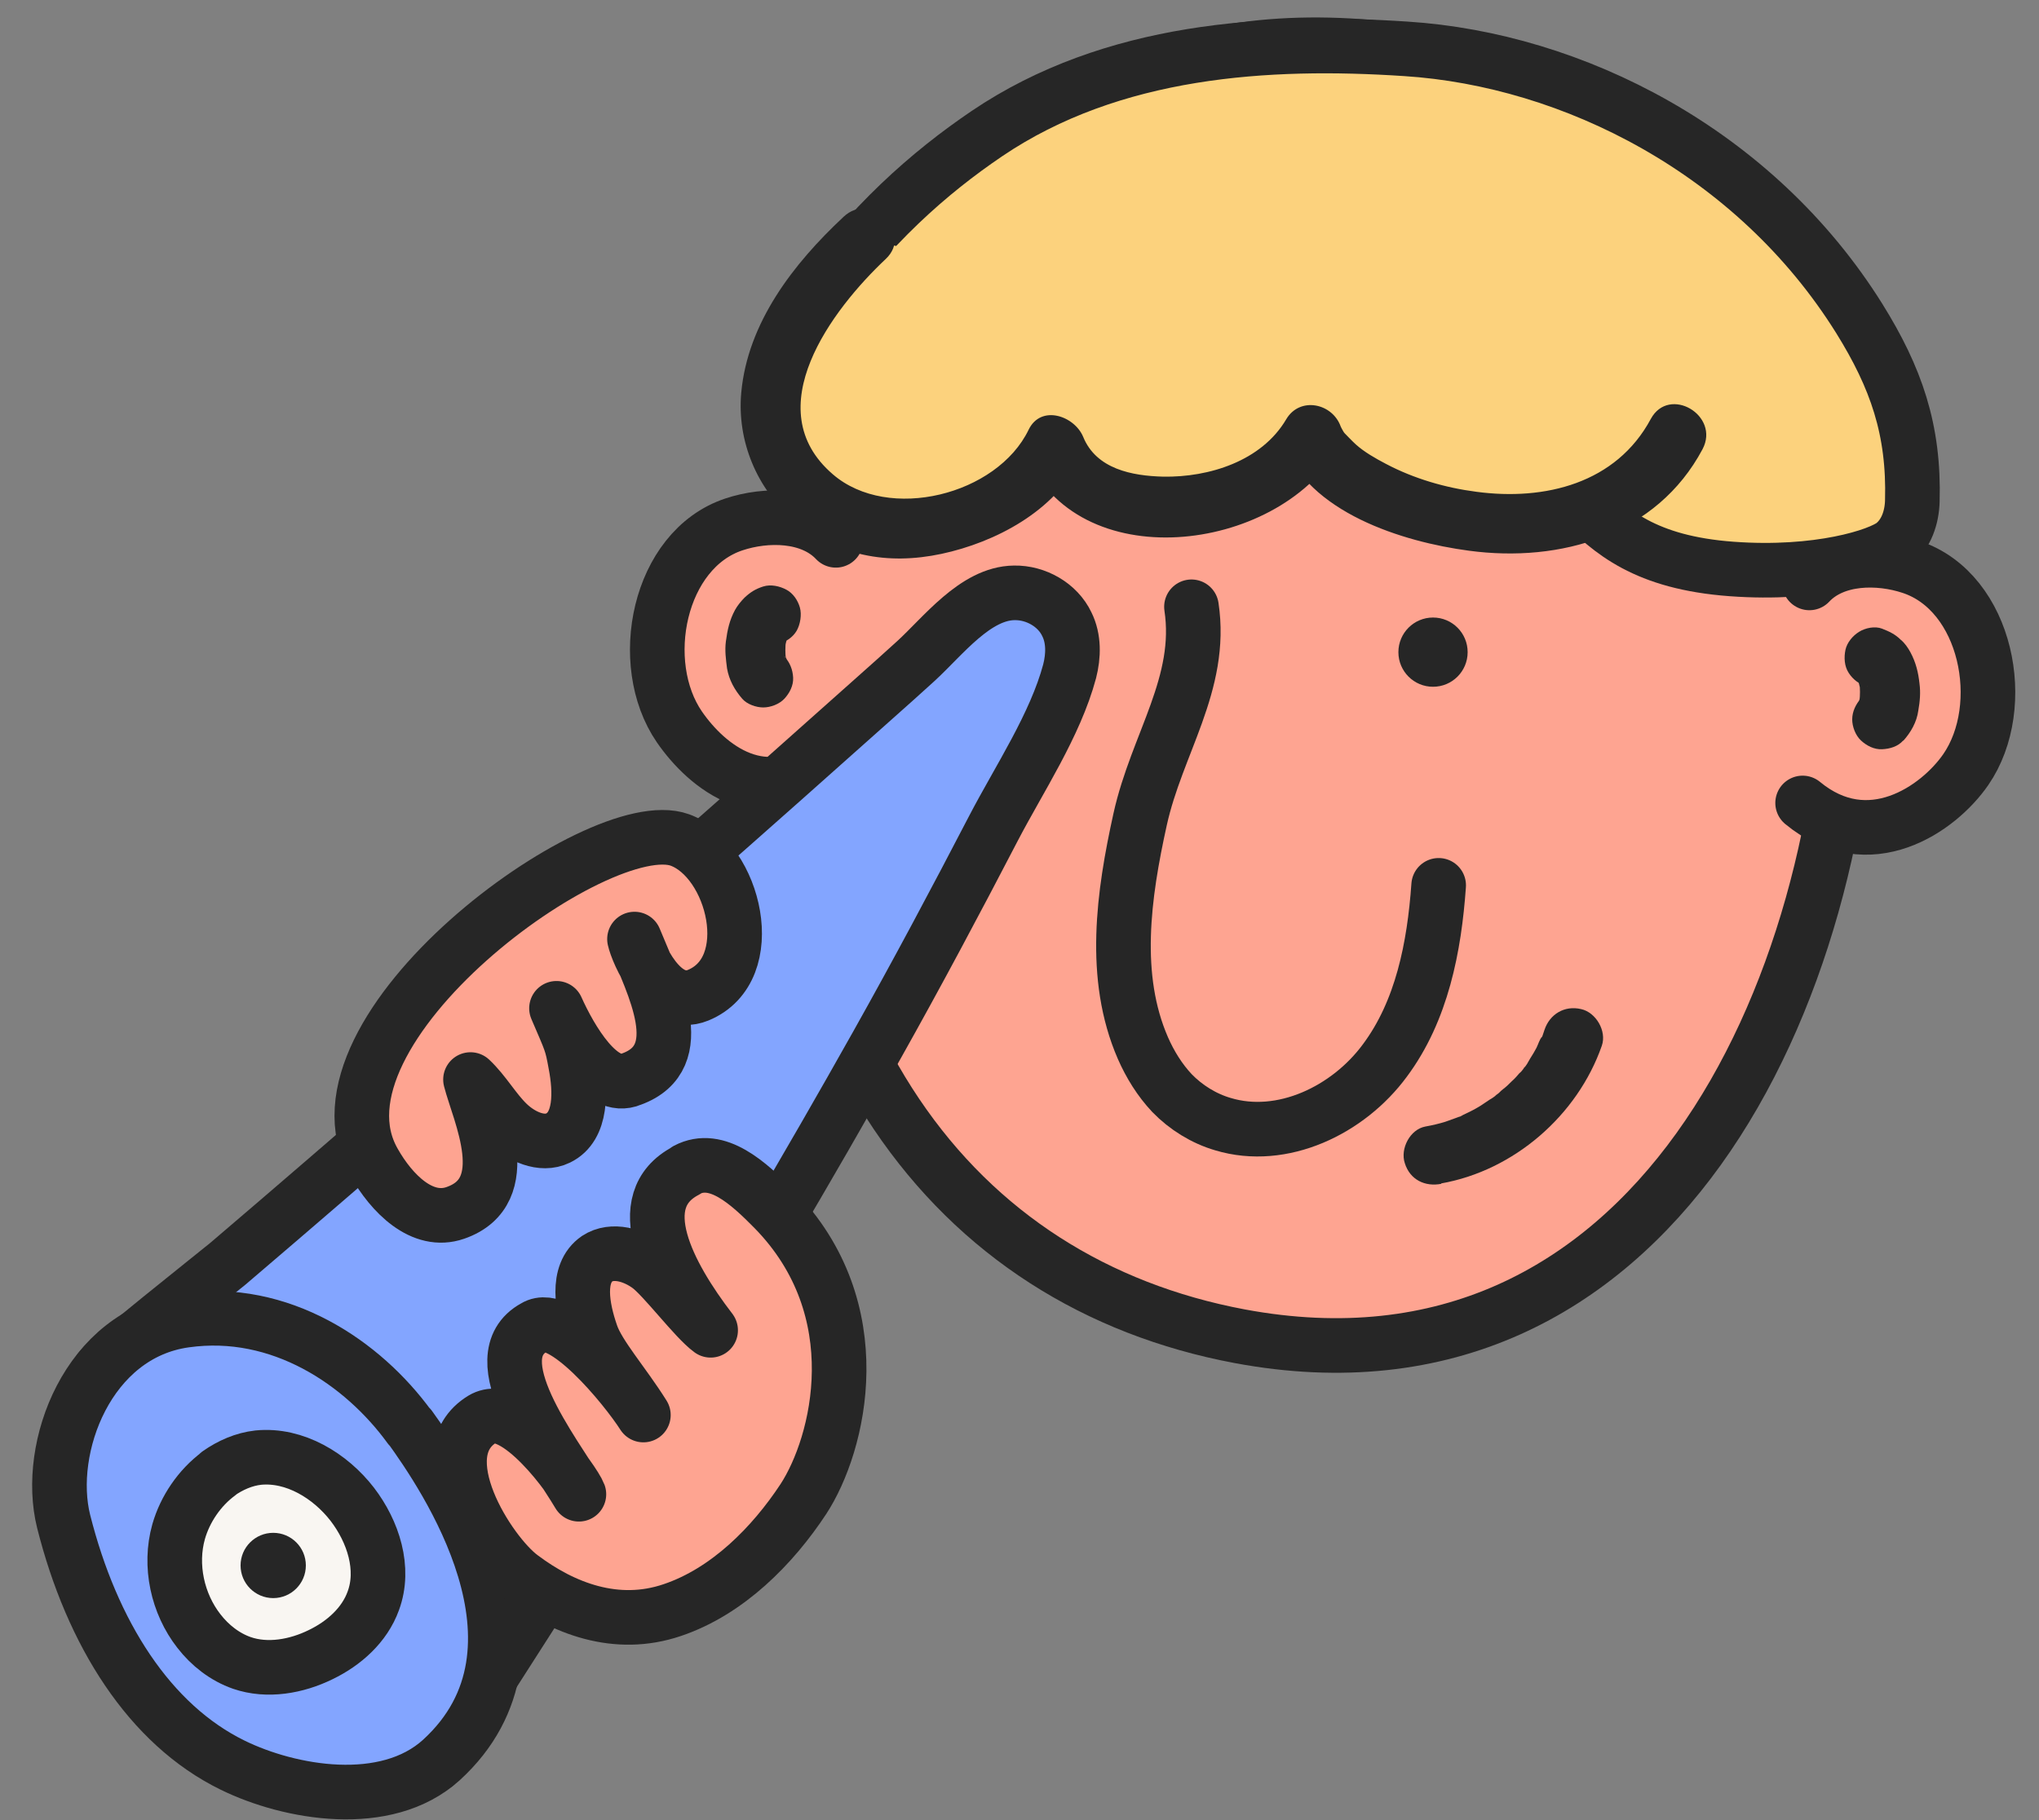 <?xml version="1.0" encoding="UTF-8"?> <svg xmlns="http://www.w3.org/2000/svg" width="56" height="50" viewBox="0 0 56 50" fill="none"><rect x="0" y="0" width="56" height="50" fill="#808080" stroke="none"/><path d="M50.831 17.292C50.897 9.552 47.967 3.113 39.648 1.572C33.198 0.391 28.727 2.271 25.469 7.114C23.774 9.651 21.511 13.848 21.402 17.008C20.997 28.476 26.179 35.232 34.05 36.708C45.354 38.817 50.755 27.361 50.831 17.292Z" fill="#FEA491" stroke="#262626" stroke-width="1.5" stroke-linecap="round" stroke-linejoin="round"></path><path d="M39.357 18.866C39.883 18.866 40.308 18.441 40.308 17.915C40.308 17.39 39.883 16.964 39.357 16.964C38.832 16.964 38.406 17.39 38.406 17.915C38.406 18.441 38.832 18.866 39.357 18.866Z" fill="#262626"></path><path d="M28.139 18.976C28.664 18.976 29.09 18.55 29.09 18.025C29.09 17.499 28.664 17.073 28.139 17.073C27.613 17.073 27.188 17.499 27.188 18.025C27.188 18.55 27.613 18.976 28.139 18.976Z" fill="#262626"></path><path d="M39.577 32.51C41.577 32.16 43.326 30.64 43.993 28.727C44.135 28.323 43.829 27.809 43.425 27.721C42.966 27.612 42.561 27.863 42.419 28.29C42.397 28.345 42.386 28.399 42.364 28.454C42.353 28.487 42.332 28.53 42.321 28.563L42.353 28.476C42.288 28.541 42.244 28.694 42.2 28.782C42.146 28.88 42.091 28.979 42.026 29.077C41.982 29.153 41.905 29.306 41.84 29.35L41.905 29.274C41.905 29.274 41.861 29.328 41.84 29.361C41.807 29.405 41.774 29.449 41.73 29.481C41.665 29.558 41.599 29.634 41.523 29.7C41.446 29.777 41.37 29.853 41.282 29.919C41.238 29.951 41.206 29.984 41.162 30.028C41.14 30.05 40.987 30.148 41.096 30.083C41.206 30.017 41.074 30.094 41.053 30.116C41.009 30.148 40.965 30.181 40.921 30.203C40.834 30.258 40.746 30.323 40.659 30.378C40.484 30.487 40.298 30.575 40.112 30.662C40.287 30.596 39.948 30.739 40.112 30.662C40.069 30.684 40.025 30.695 39.97 30.717C39.883 30.75 39.784 30.782 39.697 30.815C39.522 30.87 39.336 30.913 39.15 30.946C38.724 31.023 38.451 31.558 38.582 31.952C38.724 32.411 39.139 32.608 39.588 32.52L39.577 32.51Z" fill="#262626"></path><path d="M32.723 16.669C33.041 18.779 31.772 20.43 31.313 22.507C30.854 24.584 30.537 26.836 31.39 28.793C31.587 29.241 31.849 29.667 32.188 30.028C32.57 30.422 33.062 30.728 33.587 30.881C35.216 31.373 37.031 30.498 38.036 29.131C39.053 27.765 39.392 26.016 39.512 24.321" fill="#FEA491"></path><path d="M32.723 16.669C33.041 18.779 31.772 20.43 31.313 22.507C30.854 24.584 30.537 26.836 31.39 28.793C31.587 29.241 31.849 29.667 32.188 30.028C32.57 30.422 33.062 30.728 33.587 30.881C35.216 31.373 37.031 30.498 38.036 29.131C39.053 27.765 39.392 26.016 39.512 24.321" stroke="#262626" stroke-width="1.5" stroke-linecap="round" stroke-linejoin="round"></path><path d="M22.956 14.843C22.267 14.111 21.043 14.111 20.157 14.406C18.08 15.095 17.457 18.221 18.66 19.97C19.414 21.064 20.999 22.364 22.814 20.867" fill="#FEA491"></path><path d="M22.956 14.843C22.267 14.111 21.043 14.111 20.157 14.406C18.08 15.095 17.457 18.221 18.66 19.97C19.414 21.064 20.999 22.364 22.814 20.867" stroke="#262626" stroke-width="1.5" stroke-linecap="round" stroke-linejoin="round"></path><path d="M20.956 18.604C20.726 18.363 20.715 18.013 20.737 17.696C20.759 17.379 20.901 16.986 21.164 16.898" fill="#FEA491"></path><path d="M21.543 18.024C21.543 18.024 21.51 17.98 21.488 17.959L21.619 18.123C21.619 18.123 21.553 18.024 21.532 17.97L21.619 18.166C21.586 18.079 21.564 17.991 21.553 17.893L21.586 18.112C21.564 17.948 21.564 17.773 21.586 17.598L21.553 17.817C21.575 17.696 21.597 17.576 21.652 17.467L21.564 17.663C21.597 17.598 21.63 17.521 21.674 17.467L21.543 17.631C21.543 17.631 21.597 17.565 21.63 17.543L21.466 17.674C21.466 17.674 21.521 17.642 21.553 17.62L21.357 17.707C21.357 17.707 21.378 17.707 21.389 17.696C21.597 17.62 21.772 17.511 21.881 17.325C21.98 17.15 22.023 16.887 21.969 16.691C21.914 16.494 21.783 16.297 21.597 16.199C21.411 16.1 21.171 16.046 20.963 16.111C20.755 16.177 20.613 16.264 20.449 16.417C20.351 16.516 20.253 16.636 20.187 16.756C20.034 17.04 19.979 17.303 19.936 17.62C19.903 17.871 19.936 18.112 19.968 18.363C20.023 18.68 20.176 18.953 20.384 19.194C20.515 19.347 20.766 19.434 20.963 19.434C21.16 19.434 21.4 19.347 21.543 19.194C21.685 19.041 21.794 18.833 21.783 18.615C21.772 18.396 21.695 18.199 21.543 18.035V18.024Z" fill="#262626"></path><path d="M39.905 11.99C43.775 12.209 42.802 15.281 47.558 15.63C49.93 15.805 51.614 15.27 52.007 14.953C52.357 14.668 52.51 14.209 52.521 13.761C52.576 11.804 52.073 10.372 51.067 8.754C48.203 4.163 43.196 1.637 38.615 1.342C34.822 1.091 30.547 1.342 27.104 3.671C25.541 4.731 23.879 6.174 22.316 8.393C21.55 9.465 25.027 9.148 25.541 10.58C26.328 12.777 30.165 11.258 31.881 11.225C35.401 11.137 36.374 11.804 39.894 12.001L39.905 11.99Z" fill="#FCD27D" stroke="#262626" stroke-width="1.5" stroke-linecap="round" stroke-linejoin="round"></path><path d="M23.731 6.546C19.883 10.099 20.812 13.269 23.49 14.351C25.119 15.007 28.224 13.848 28.945 12.22C29.59 13.969 31.602 13.903 32.05 13.914C33.515 13.947 35.319 13.236 36.029 11.935C36.685 13.98 43.835 16.276 46.065 11.935" fill="#FCD27D"></path><path d="M23.157 5.967C21.79 7.246 20.533 8.864 20.358 10.788C20.238 12.11 20.785 13.433 21.801 14.286C22.982 15.27 24.37 15.532 25.857 15.215C27.344 14.898 28.973 14.034 29.651 12.635L28.153 12.438C29.563 15.893 35.051 15.193 36.734 12.351L35.237 12.154C35.915 14.078 38.527 14.887 40.342 15.128C42.856 15.467 45.502 14.701 46.759 12.34C47.251 11.411 45.841 10.58 45.338 11.509C44.387 13.28 42.43 13.761 40.55 13.51C39.697 13.4 38.833 13.149 38.068 12.745C37.773 12.591 37.467 12.416 37.237 12.209C37.139 12.121 36.975 11.946 36.931 11.903C36.888 11.859 36.811 11.695 36.822 11.717C36.592 11.072 35.696 10.886 35.324 11.52C34.647 12.668 33.203 13.116 31.946 13.094C31.093 13.072 30.11 12.887 29.749 12.001C29.508 11.422 28.59 11.105 28.251 11.804C27.387 13.597 24.403 14.351 22.873 13.029C20.785 11.236 22.851 8.503 24.327 7.114C25.092 6.393 23.933 5.234 23.168 5.956L23.157 5.967Z" fill="#262626"></path><path d="M49.694 16.013C50.382 15.28 51.607 15.28 52.492 15.576C54.569 16.264 55.193 19.391 53.99 21.14C53.236 22.233 51.322 23.556 49.508 22.058" fill="#FEA491"></path><path d="M49.694 16.013C50.382 15.28 51.607 15.28 52.492 15.576C54.569 16.264 55.193 19.391 53.99 21.14C53.236 22.233 51.322 23.556 49.508 22.058" stroke="#262626" stroke-width="1.5" stroke-linecap="round" stroke-linejoin="round"></path><path d="M51.683 19.773C51.913 19.533 51.924 19.183 51.902 18.866C51.88 18.549 51.738 18.156 51.476 18.068" fill="#FEA491"></path><path d="M52.27 20.353C52.477 20.123 52.642 19.839 52.685 19.522C52.729 19.271 52.751 19.03 52.718 18.779C52.685 18.473 52.62 18.199 52.467 17.915C52.401 17.795 52.313 17.664 52.204 17.576C52.051 17.423 51.887 17.347 51.69 17.27C51.494 17.194 51.231 17.248 51.056 17.358C50.881 17.467 50.728 17.653 50.685 17.849C50.641 18.057 50.652 18.298 50.772 18.483C50.892 18.669 51.056 18.79 51.264 18.855C51.275 18.855 51.286 18.855 51.297 18.866L51.1 18.779C51.1 18.779 51.155 18.811 51.188 18.833L51.023 18.702C51.023 18.702 51.089 18.757 51.111 18.79L50.98 18.626C51.023 18.691 51.067 18.757 51.089 18.822L51.002 18.626C51.045 18.735 51.078 18.855 51.1 18.976L51.067 18.757C51.089 18.921 51.089 19.096 51.067 19.271L51.1 19.052C51.089 19.15 51.067 19.238 51.035 19.325L51.122 19.128C51.1 19.183 51.067 19.238 51.035 19.282L51.166 19.118C51.166 19.118 51.133 19.161 51.111 19.183C50.969 19.347 50.87 19.544 50.87 19.763C50.87 19.959 50.958 20.2 51.111 20.342C51.264 20.484 51.472 20.593 51.69 20.582C51.909 20.572 52.128 20.506 52.27 20.342V20.353Z" fill="#262626"></path><path d="M2.747 37.648C4.9 41.922 8.081 45.672 11.94 48.492C11.918 48.471 17.658 39.572 18.161 38.741C20.205 35.439 22.184 32.094 24.086 28.705C25.19 26.738 26.25 24.748 27.289 22.747C27.989 21.403 28.983 19.916 29.377 18.44C29.486 18.014 29.497 17.544 29.301 17.15C29.049 16.614 28.448 16.276 27.858 16.286C26.786 16.297 25.901 17.478 25.146 18.167C24.392 18.855 23.627 19.522 22.872 20.2C21.036 21.84 19.188 23.469 17.33 25.098C13.657 28.323 9.973 31.548 6.256 34.718C6.037 34.904 2.703 37.538 2.747 37.637V37.648Z" fill="#83A5FF" stroke="#262626" stroke-width="1.5" stroke-linecap="round" stroke-linejoin="round"></path><path d="M12.507 33.319C14.212 32.728 13.152 30.564 12.922 29.656C13.305 30.017 13.567 30.498 13.939 30.859C14.311 31.22 14.879 31.482 15.327 31.263C15.983 30.946 15.951 29.973 15.808 29.23C15.699 28.629 15.688 28.64 15.284 27.699C15.666 28.552 16.508 30.006 17.339 29.645C19.001 29.044 17.929 27.043 17.426 25.797C17.503 26.147 18.17 27.754 19.175 27.339C20.903 26.628 20.17 23.622 18.673 23.075C16.442 22.266 8.2 28.29 10.266 31.919C10.758 32.794 11.6 33.636 12.507 33.319Z" fill="#FEA491" stroke="#262626" stroke-width="1.5" stroke-linecap="round" stroke-linejoin="round"></path><path d="M11.247 39.2C9.968 37.44 7.705 35.899 5.081 36.27C2.414 36.642 1.244 39.769 1.747 41.791C2.523 44.874 4.108 47.377 6.393 48.492C7.956 49.258 10.602 49.728 12.121 48.35C15.499 45.267 12.176 40.479 11.258 39.2H11.247Z" fill="#83A5FF" stroke="#262626" stroke-width="1.5" stroke-linecap="round" stroke-linejoin="round"></path><path d="M18.84 32.16C17.265 32.98 18.348 35.024 19.517 36.544C19.091 36.237 18.238 35.09 17.823 34.783C17.407 34.477 16.817 34.303 16.402 34.576C15.811 34.98 15.986 35.931 16.238 36.653C16.435 37.232 17.123 37.998 17.67 38.872C17.167 38.085 15.44 35.986 14.685 36.456C13.155 37.287 15.221 39.9 15.899 41.048C15.779 40.72 14.161 38.435 13.253 38.981C11.679 39.932 13.428 42.666 14.314 43.321C15.462 44.185 16.927 44.754 18.468 44.229C19.988 43.715 21.223 42.458 22.065 41.179C23.049 39.67 23.967 35.975 21.256 33.209C20.556 32.499 19.692 31.701 18.861 32.138L18.84 32.16Z" fill="#FEA491" stroke="#262626" stroke-width="1.5" stroke-linecap="round" stroke-linejoin="round"></path><path d="M6.011 40.479C5.475 40.873 5.081 41.463 4.906 42.075C4.644 43.004 4.874 44.054 5.464 44.808C5.77 45.202 6.175 45.519 6.645 45.683C7.344 45.923 8.142 45.781 8.809 45.453C9.443 45.147 10.012 44.644 10.252 43.977C10.58 43.092 10.252 42.075 9.673 41.321C9.072 40.545 8.099 39.943 7.093 40.042C6.699 40.086 6.328 40.249 6 40.479H6.011Z" fill="#F9F6F2" stroke="#262626" stroke-width="1.5" stroke-linecap="round" stroke-linejoin="round"></path><path d="M7.504 43.901C7.999 43.901 8.4 43.499 8.4 43.004C8.4 42.509 7.999 42.108 7.504 42.108C7.009 42.108 6.607 42.509 6.607 43.004C6.607 43.499 7.009 43.901 7.504 43.901Z" fill="#262626"></path></svg> 